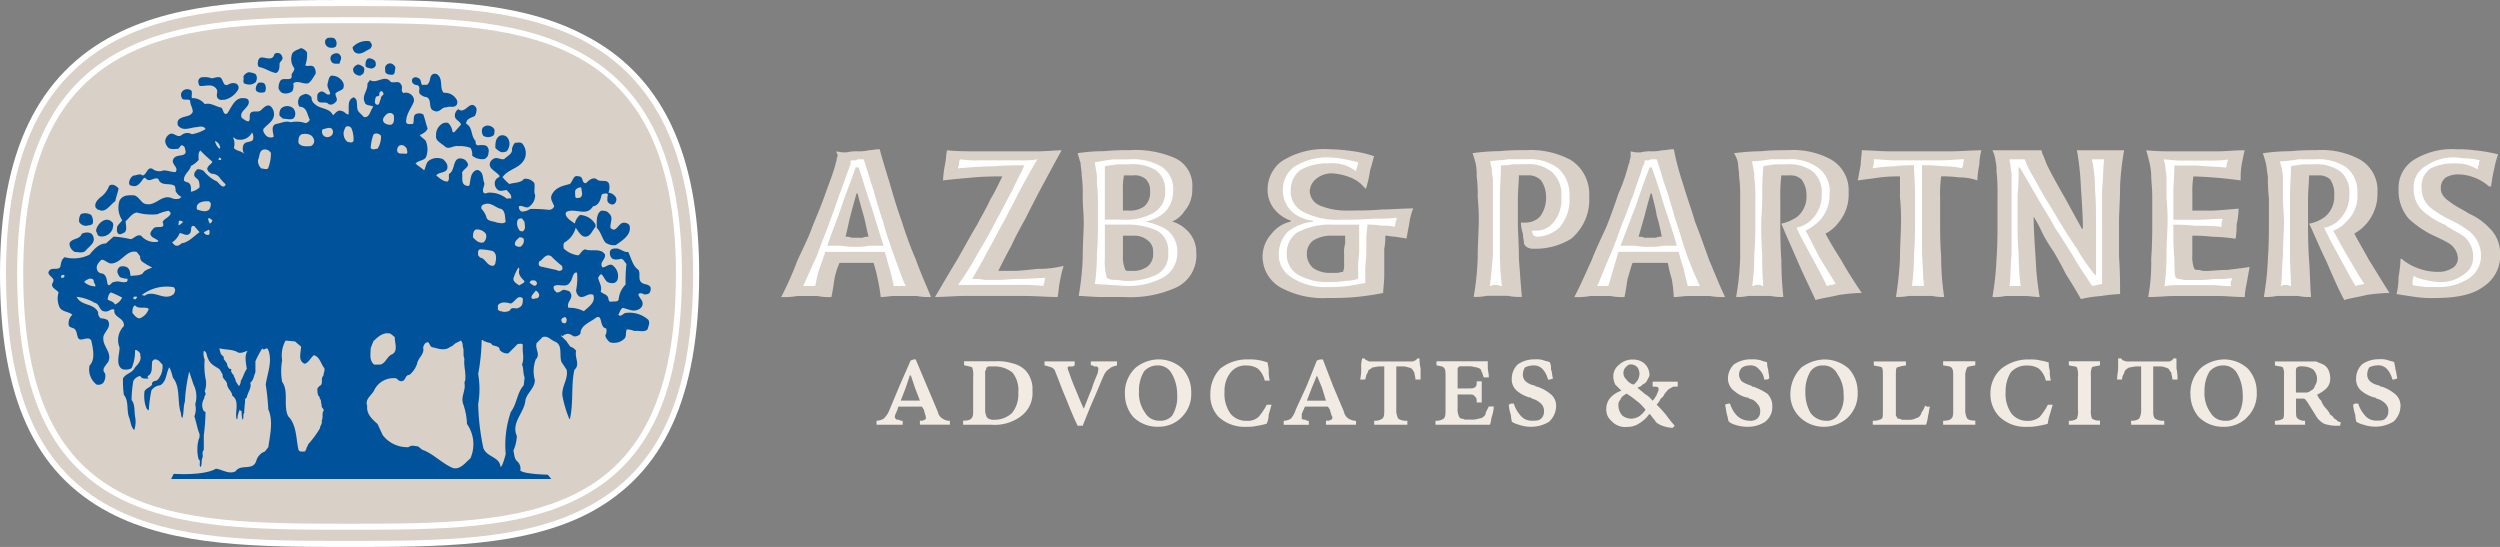 <svg xmlns="http://www.w3.org/2000/svg" width="238.869" height="52.26" viewBox="0 0 238.869 52.26"><rect x="0" y="0" width="238.869" height="52.26" fill="#808080" stroke="none"/><defs><style>.a{fill:#fff;}.b{fill:#d9d0c7;}.c{fill:#00539b;}.d{fill:#f2ebe4;}</style></defs><g transform="translate(-53.131 -41.65)"><g transform="translate(53.131 41.65)"><path class="a" d="M78.418,998.05c-6.245,3.287-14.38,3.287-23.007,3.287-8.546,0-16.681,0-22.925-3.287-7.149-3.78-10.436-11.011-10.436-22.843,0-11.586,3.615-19.063,11.011-22.843,6.409-3.287,14.544-3.287,22.35-3.287,7.888,0,16.023,0,22.35,3.287,7.478,3.78,11.093,11.257,11.093,22.843C88.854,987.039,85.485,994.27,78.418,998.05Z" transform="translate(-22.05 -949.077)"/><g transform="translate(0.575 0.575)"><path class="b" d="M79.572,999.04c-6.08,3.2-14.133,3.2-22.679,3.2s-16.6,0-22.679-3.2c-6.9-3.615-10.107-10.764-10.107-22.35,0-11.339,3.451-18.652,10.682-22.35,6.327-3.2,14.38-3.2,22.1-3.2,7.806,0,15.859,0,22.186,3.2,7.149,3.7,10.682,11.011,10.682,22.35C89.761,988.276,86.557,995.424,79.572,999.04ZM78.5,955.326c-6-3.122-13.969-3.122-21.611-3.122s-15.53,0-21.611,3.122c-6.82,3.451-10.107,10.436-10.107,21.364,0,11.175,3.04,17.913,9.532,21.364,5.916,3.123,13.8,3.123,22.186,3.123s16.352,0,22.186-3.123c6.574-3.451,9.614-10.189,9.614-21.364C88.693,965.761,85.324,958.777,78.5,955.326ZM56.894,1000.6c-16.845,0-31.142-.082-31.142-23.911s15.776-23.911,31.142-23.911c15.448,0,31.224.082,31.224,23.911S73.738,1000.6,56.894,1000.6Z" transform="translate(-24.108 -951.135)"/></g><path class="c" d="M95.988,986.384a.722.722,0,0,1-.575.082c-.082-.082-.165-.082-.329-.082-.247.082-.082.247,0,.411.164.247.329.411.246.74a.675.675,0,0,1-.411.411c-.493.246-.986-.082-1.479-.164-.247.164-.247.411-.411.657.246.247.411-.082.657-.164a2.68,2.68,0,0,1,2.219.657c.164.329,0,.575-.082.9-.329.329-.822.082-1.233.164a2.4,2.4,0,0,0-.74-.164c-.164.247,0,.657-.246.9a1.423,1.423,0,0,1-1.4.329c-.164-.164-.411-.411-.411-.657a.927.927,0,0,0,.082-.657c-.74-.082-.246-1.643-1.151-.9-.493.329-1.315.657-1.315,1.4a.681.681,0,0,1-.657.247c-.247-.164-.493-.329-.822-.164-.082,0-.246.247-.328.082-.082,0-.082.082,0,.082l.493.493c.082.164.247.329.329.493a1.049,1.049,0,0,1,.575.411c-.165.657.411,1.315-.165,1.808-.329,1.4-.082,3.122-.411,4.6,0,.082,0,.082-.082.082a11.333,11.333,0,0,1-.657-2.219c-.082-.9.575-1.561.411-2.465l-.493-.739c-.247-.657.164-1.643-.658-1.972-.411-.164-.657-.575-1.15-.411l-.575.575c-.164.575.411,1.068-.082,1.561a3.24,3.24,0,0,0-.082,1.972c0,.74-.74,1.233-.9,1.89-.082,1.232-1.4,2.136-.822,3.451a3.871,3.871,0,0,1-.329,1.4c.082.329.082.739.329.986a.913.913,0,0,1,.329.9s.082.329,2.63.411l.328.411H50.3l.247-.493c3.2.164,4.026-.493,4.026-.493.657.082,1.233.575,1.89.247.493-.74,1.643,0,1.972-.986a1.292,1.292,0,0,1,.822-.9l.329-.411c.164-1.15.493-2.547,0-3.616a23.429,23.429,0,0,0-.247-2.383c.164-1.068.657-2.219.247-3.287-.164-.411-.411.164-.575-.164a8.982,8.982,0,0,0-.657,1.233v1.068c-.164.329-.164.739-.493.986.164.493-.247.9-.329,1.4l-.164.164c0,.411-.082.822-.082,1.315-.164.165,0,.493-.164.658a2.8,2.8,0,0,1-.082-.822.177.177,0,0,1-.164-.164,2.384,2.384,0,0,0-.247.9s0,.082-.082,0c-.164-.657.329-1.726-.411-2.219,0-.411-.493-.657-.493-1.15-.082-.329-.493-.493-.411-.822a3.551,3.551,0,0,0-.329-.575c-.411-.247-.9-.493-1.068-.986-.164-.247-.082-.657-.411-.74a1.354,1.354,0,0,0,.082.822,6.679,6.679,0,0,0,.082,1.808,2.112,2.112,0,0,1-.082,1.233.494.494,0,0,1,.082.329c-.164.164-.082.329-.164.411a1.152,1.152,0,0,0,0,1.15l.164.082a20.078,20.078,0,0,1-.164,2.219v1.4c-.246.246,0,.575-.164.822-.082.329,0,.657-.164.822-.165-.247.082-.575-.165-.74a3.681,3.681,0,0,1,0-1.89.785.785,0,0,0,0-.74c-.164-.493-.247-.986-.411-1.479a1.851,1.851,0,0,0,.082-1.15,2.536,2.536,0,0,0-.164-1.89l-.411-1.232a16.168,16.168,0,0,0-.411,2.876c-.164.493-.082,1.068-.247,1.561-.164-.164-.082-.411-.164-.575-.329-1.068,0-2.383-.74-3.287a4.648,4.648,0,0,0-.329-.986c-.329.493-.247,1.4-.9,1.725a1.09,1.09,0,0,0-.822.493,13.15,13.15,0,0,0-.247,1.89c-.247-.082-.247-.328-.329-.493a3.557,3.557,0,0,1-.082-1.315c.164-.329.493-.329.74-.657-.082-.164.082-.247.164-.329.411,0,.493-.329.657-.575a2.084,2.084,0,0,0,.164-.986c-.247-.246-.411-.575-.822-.493l-.164.164c-.082.493.082,1.15-.411,1.4,0,.082-.082.082,0,.164l.082.082c-.329,0-.657.082-.822-.246a.954.954,0,0,0-.657.493,11.328,11.328,0,0,0-.164,1.808c.329.411.247.986.329,1.561a2.4,2.4,0,0,1-.082,1.315c-.329-.329-.329-.822-.493-1.233-.247-.657,0-1.561-.493-2.136a9.436,9.436,0,0,1-.082-1.561c.247-.493.9-.493,1.15-1.068.329-.329.657-.74.493-1.15.082-.246-.247-.411-.329-.493h-.164a4.041,4.041,0,0,1-.329,1.725,1.13,1.13,0,0,1-.9.082c-.657-.411-.247-1.4-.247-2.054a1.9,1.9,0,0,1,.411-2.054c.082-.822-1.068-.822-.9-1.561-.329-.164-.575.246-.9.164-.575,0-.493-.74-.986-.822a4.3,4.3,0,0,0-1.726-.575c.411.9,1.643.575,2.054,1.479a.64.64,0,0,0,.247.575,1.549,1.549,0,0,1,.657.164c.493.74-.493,1.15-.411,1.808,0,.74.822,1.315.493,2.136-.164.329-.74.74-.329,1.15a1.141,1.141,0,0,1-.164.9.639.639,0,0,1-.657.164,1.825,1.825,0,0,1-.658-1.808c.575-.575.329-1.643.165-2.383-.329-.575-1.15.329-1.315-.411-.082-.247-.082-.575-.329-.74-.164-.082-.328-.082-.493-.247a1.076,1.076,0,0,1,.329-1.068c-.329-.329-.986-.247-1.233-.74a2.022,2.022,0,0,1-.082-1.4c-.164-.247-.821-.493-.575-.9a.5.5,0,0,0,.082-.329c-.164-.328-.657-.493-.411-.822.246-.411.9,0,1.068-.411.082-.329.082-.657.411-.9a3.4,3.4,0,0,0,2.383-.246c.411-.493.9-1.068,1.561-1.068l.74-.657a11.344,11.344,0,0,1,1.643.247c.329-.082.575-.493.986-.329a1.658,1.658,0,0,0,1.561.575.08.08,0,0,0,.082-.082c-.247-.247-.575-.247-.74-.575-.082-.164.082-.411.247-.575.246-.411,1.233.164.9-.657.164-.329.575-.411.74-.74.082-.164-.082-.247-.164-.329a4.069,4.069,0,0,0-1.068.329,5.215,5.215,0,0,1-1.972-.164c-.493.082-.74.575-1.068.822,0,.329.164.822-.082,1.068-.164.082-.411.246-.575.164-.246-.164-.164-.411-.164-.657.082-.246.329-.411.493-.657a2.155,2.155,0,0,1-.247-1.89c.329-.575.9-.493,1.4-.493.493.164.657.74,1.068.822.986.247,1.479-.9,2.465-.575a1.161,1.161,0,0,0,.74.082l.246-.164a1.3,1.3,0,0,1-.575-.575,1.042,1.042,0,0,0-.082-.493c-.493-.329-1.315.082-1.561-.658-.411-.246-.822.411-1.233-.082,0-.082-.082,0-.164,0-.247.329-.575.9-1.068.74-.164,0-.329-.082-.329-.246a.863.863,0,0,1,.411-.74c.329,0,.575-.246.9,0,.411-.164.411-.822.9-.657a1.034,1.034,0,0,0,1.068.164c.411,0,.74.164,1.15.164.411-.493-.657-.822-.082-1.4.329-.328,1.315,0,.986-.822,0-.164-.082-.246-.247-.328s-.246.246-.411.328c-.246,0-.657.082-.9-.082a1.015,1.015,0,0,1-.328-.658.838.838,0,0,1,.411-.657c.411-.246.74.411,1.15.082a.862.862,0,0,1,.986-.082,3.622,3.622,0,0,0,1.315-.493c-.246-.411-.74-.164-1.068-.164-.493.082-1.068.329-1.479-.082-.165-.082-.165-.411-.082-.575.329-.493,1.15-.247,1.4-.822,0-.411-.247-.657-.247-1.068-.164-.246-.74.082-.822-.329a.507.507,0,0,1,.082-.575.639.639,0,0,1,.657-.164c.411.082.164.493.247.822a1.478,1.478,0,0,1,1.233.575c.575-.164,1.068.246,1.561.329.247.164.164.74.575.575.411-.575.658-1.4,1.4-1.479.247,0,.575,0,.657.246.164.657-.986.986-.657,1.643.247.164.411.329.657.329.247-.246-.082-.739.329-.9.246-.082.493,0,.74-.082.329-.247.575-.657.986-.493a1.027,1.027,0,0,1,.329,1.068c-.164.493-.657.74-.986,1.15a.6.6,0,0,0,.164.493.638.638,0,0,0,.822.247c0-.329-.329-1.068.247-1.232.493-.082.9-.329,1.4-.164a2.7,2.7,0,0,1,1.4.082.546.546,0,0,0,.411-.329c-.246-.411-.246-1.233-.986-1.233a.8.8,0,0,1-.082-.74c.082-.329.411-.411.657-.493a.832.832,0,0,1,.575.329.747.747,0,0,0,.329.657c.493.493,1.4.329,1.726,1.068.246-.246.493-.575.822-.411.247,0,.411.329.657.329.082-.657-.164-1.4.493-1.643.575.247.082,1.068.575,1.479l.411.411c.575.082.575-.658.9-.986-.247-.164-.74-.082-.822-.411-.328-.657.329-1.15.247-1.808.082-.082.165-.247.247-.329.657.411,1.4-.575,1.972.164.246.164.822-.164.986.247.246.246-.082.657.246.822a.788.788,0,0,1,.74.164.681.681,0,0,1,.247.657c-.247.657-.74,1.15-.74,1.972.082.247.411.164.657.164.164-.329-.082-.9.411-.986a.722.722,0,0,1,.575.082c.164.411.246.9.411,1.315-.082.329-.411.493-.74.657.164.246.411.329.575.575a2.055,2.055,0,0,1,0,1.561c-.246.329-.657.247-.986.575.246.247.575.411.822.658.164-.329.164-.658.411-.9a1.387,1.387,0,0,1,1.4-.164c.164.164.411.411.411.657.082.74-.821.493-1.068.9.329.247.657.575,1.068.575.247-.164.082-.493.164-.74.658-.329.247-1.808,1.4-1.4a.841.841,0,0,1,.411.493c0,.329-.493.493-.575.822.082.411-.164,1.15.493,1.232.164.082.247-.082.247-.246.082-.411.082-.986.575-1.233.164-.082.329,0,.493.164.247.329.164.74.329,1.068,0,.329-.247.575-.082.9.164.164.329,0,.493,0a2.579,2.579,0,0,1,1.726.575c.164,0,.247-.082.411,0,.082-.411-.247-.575-.411-.822-.247,0-.575.164-.822,0a.747.747,0,0,1-.329-.657.618.618,0,0,1,.411-.575.08.08,0,0,1,.082-.082c-.329-.493-1.233-.74-.9-1.4a.821.821,0,0,1,.411-.329c.329-.082.575.164.9.082.329-.329.822-.493.74-.986.082-.246.164-.493.329-.575.247,0,.493-.082.657.082a1.4,1.4,0,0,1,.247,1.4c-.411.986-1.561.986-2.136,1.808a4.946,4.946,0,0,0,.657.657c.493-.164,1.068-.082,1.4-.493a1.026,1.026,0,0,1,.986.411c.082.411-.082.822.082,1.15a1.383,1.383,0,0,1-.657,1.15c-.329.082-.657-.246-.9-.082a.5.5,0,0,0,.247.493,1.388,1.388,0,0,0,.822-.246,13.305,13.305,0,0,1,1.808.082.555.555,0,0,0,.493-.329c-.082-.329-.411-.657-.247-1.068.329-.74,1.068-.9,1.726-1.068.329-.247.329-.9.822-.74.575,0,.246.657.739.657.247-.246.575-.575.986-.411.329.411,1.151-.082,1.233.575a1.162,1.162,0,0,1-.082.74.945.945,0,0,1,.74.493.544.544,0,0,1-.165.575.367.367,0,0,1-.411,0,.4.4,0,0,1-.246-.493c-.082-.164.164-.411-.082-.493-.164,0-.411,0-.493.164-.082.411-.247.986-.821,1.068-.575.986-1.643.164-2.465.493-.164.082-.164.247-.082.411.164.329.493.493.822.74a1.4,1.4,0,0,1,.493-.822,1.8,1.8,0,0,1,1.479.9v.246c-.328.329-.493,1.068-1.15.9-.329-.164-.493-.493-.739-.822a2.324,2.324,0,0,1-1.068,1.4c-.164.164-.082.411-.082.575a2.446,2.446,0,0,0,1.4.657c.246-.164.328-.493.657-.575.575.246,1.479-.164,1.89.493.082.493-.575.74-.247,1.232.329,0,.575-.329.9-.246a1.267,1.267,0,0,1,.575,1.315.546.546,0,0,1-.329.411.926.926,0,0,1-.657-.082c-.246-.165-.329-.493-.575-.74-.164,0-.247.247-.329.329.082.411.411.821.247,1.315.164.246.658.246.74.657,0,.164.082.328.246.328.246-.082.658.082.74-.246a2.232,2.232,0,0,1,.657-1.4,15.89,15.89,0,0,1,.082-1.972c-.164-.164-.246-.411-.493-.493-.329.082-.822.164-.986-.164a.723.723,0,0,1-.082-.575c.082-.246.411-.246.658-.246.411.082.74.411,1.068.329.329.657.411,1.315.986,1.726.246.411-.164,1.068.493,1.315.247.082.493.082.657.328A.722.722,0,0,1,95.988,986.384Zm-56.122-1.726c-.082,0-.082.165-.082.247h.165a.177.177,0,0,0,.164-.164C40.113,984.659,40.031,984.576,39.866,984.659Zm2.3-2.383c-.247.329-.74.164-1.068.164a.991.991,0,0,1-.411-.411c-.082-.164-.164-.411,0-.575.328-.329.9-.246,1.068-.74.247-.164.9-.246,1.068.164C43.153,981.536,42.5,981.865,42.167,982.276Zm.246-2.383a.741.741,0,0,1-.9-.329,1.1,1.1,0,0,1,.164-.74,1.057,1.057,0,0,1,.986.082,1.1,1.1,0,0,1,.164.74C42.824,979.811,42.578,979.893,42.414,979.893Zm.493,5.341c0-.247-.247-.247-.411-.247-.164.082-.411.164-.493.329a1.562,1.562,0,0,0,1.068.411C43.071,985.481,42.907,985.4,42.907,985.234Zm2.054-7.642c-.493.329-.9,1.15-1.561.822-.164,0-.247-.164-.329-.247-.082-.411.164-.657.411-.9a2.354,2.354,0,0,0,.9-1.15c.329-.246.657,0,.9.247C45.207,976.771,45.043,977.181,44.961,977.592Zm-1.315,3.369c-.164,0-.411-.082-.411-.329-.164-.164-.082-.411,0-.575.247-.493.9-.986,1.4-.493.247.164.082.493.082.657A1.132,1.132,0,0,1,43.646,980.961Zm3.862,2.383a.6.6,0,0,1-.164-.493l-.329-.411c-.9-.246-1.4.9-2.219,1.068-.493.164-.74-.329-1.15-.329-.247.247-.575.575-.411.986a.511.511,0,0,0,.493.328c.411.164.411.575.493.986.164.411.411-.247.657-.164.329-.165.74.082,1.068,0,.164,0,.247-.165.164-.329a1.045,1.045,0,0,1-.493-.082c-.247,0-.329-.247-.411-.411a.518.518,0,0,1,.247-.657.873.873,0,0,1,.657.082c.329.247.247.575.329.822.329-.082.822,0,1.15-.247.164-.328.575-.411.9-.575A6.125,6.125,0,0,1,47.508,983.344ZM44.55,986.3c-.247.164-.247.411-.329.657.164.164.411.164.575.328.082,0,.082.165.164.165a1.282,1.282,0,0,0,.657-.657A11.44,11.44,0,0,0,44.55,986.3Zm2.3,1.233c-.247.164-.247.411-.247.74.164.164.411.575.74.493a1.468,1.468,0,0,0,.822-.9C47.755,987.617,47.179,987.946,46.851,987.535Zm-.164-.657c0,.082.164.082.247.082,0-.082.164-.164.082-.247C46.933,986.713,46.686,986.631,46.686,986.877Zm.822-.329c.082.082.164,0,.247.082.9-.658,1.89.575,2.794-.165.082-.164.247-.411,0-.657A3.886,3.886,0,0,0,47.508,986.548Zm5.012-6.573c-.493-.164-.164.575-.493.74-.246.247-.657-.082-.9-.082a2.011,2.011,0,0,1-.74.9l.247.246c.247.164.493,0,.657-.164.657-.082,1.151-.657,1.726-1.068Zm-1.479-.493c0,.164-.082.329,0,.411a1.792,1.792,0,0,0,.411-.329C51.288,979.482,51.124,979.4,51.042,979.482Zm3.862-4.19a1,1,0,0,0-.74-.329c-.164-.082-.411-.247-.411-.493.082-.329.411-.411.493-.657a13.608,13.608,0,0,1-1.15-1.068c-.247.247-.165.575-.165.9a2.27,2.27,0,0,1-.74.575c-.082.493-.74.822-.657,1.4a.624.624,0,0,0,.329.164c.411.164.328.575.328.9a1.565,1.565,0,0,0,.822-.411,1.6,1.6,0,0,0-.082-.657c-.164-.247-.493-.329-.411-.657,0-.164.164-.247.246-.411a.886.886,0,0,1,.657.164,3.687,3.687,0,0,0,1.068.9c.329.082.493.575.822.575.082,0,.247-.164.164-.246A4.147,4.147,0,0,1,54.9,975.292Zm-.986,2.3c-.411,0-.9,0-1.151.411,0,.164-.082.329.082.411.329.082.74.247,1.068,0a.885.885,0,0,0,.164-.657Zm1.479-9.7c-.164,0-.411.082-.575-.082-.329-.247,0-.657-.164-.9-.329-.575-.986-.329-1.479-.329a.218.218,0,0,1-.247-.246.424.424,0,0,1,.247-.575,2.023,2.023,0,0,1,.986.082c.247,0,.493-.164.822-.082.329.164.246.986.822.657a.873.873,0,0,1,.657-.082.424.424,0,0,1,.247.575A2.041,2.041,0,0,1,55.4,967.9ZM53.424,980.55a.4.4,0,0,0,.493.246.524.524,0,0,0,0-.493Zm.411-1.315a1.168,1.168,0,0,0,.164.493.441.441,0,0,0,.246-.329C54.082,979.318,54,979.153,53.835,979.236Zm.657-7.4a1.334,1.334,0,0,0,.411.74l.082-.082A.716.716,0,0,0,54.493,971.84Zm.575,1.808c.082-.164-.082-.164-.165-.247l-.082.247Zm1.643,18.406c-.493-.329-1.233-.246-1.808-.411.082.247.082.493.247.657.082.082.247.164.164.329.082.164.247.329.328.493a.711.711,0,0,0,.247.493c.082,0,.164,0,.164.082-.082.247.164.411.247.575,0,.164.164.246.164.493a2.557,2.557,0,0,0,.329.493.881.881,0,0,0,.164-.493c.247-.411.329-.822.575-1.15-.082-.575-.247-1.315.082-1.726C57.286,991.972,57.04,992.136,56.711,992.054Zm1.315-21.035-.082.164a1.288,1.288,0,0,1-1.4.493c-.082,0-.164-.165-.329-.165a1.338,1.338,0,0,1,.082.986c.247.328.657.246.986.575a.972.972,0,0,1-.082-.822c.164-.411.657-.247.9-.493A.8.8,0,0,0,58.026,971.019Zm0-4.6a1.16,1.16,0,0,1-.74-.082c-.164-.164,0-.411-.082-.657a.841.841,0,0,1,.493-.411,1.934,1.934,0,0,1,.657.164.62.62,0,0,1,.082.657C58.437,966.253,58.19,966.335,58.026,966.417Zm1.233.74a.907.907,0,0,1-.657,0c-.247-.082-.247-.329-.164-.575.082-.164.164-.329.329-.329s.411,0,.493.164A.786.786,0,0,1,59.258,967.157Zm1.4-2.712c0,.329,0,.74-.329.9-.575-.082-1.068-.493-1.643-.575a.543.543,0,0,1-.082-.493.452.452,0,0,1,.247-.411c.411-.082,1.15.411,1.315-.329a.451.451,0,0,1,.74.246C61.066,964.034,60.737,964.2,60.655,964.445Zm-1.561,8.217c-.411.164-.329.657-.493.986a.953.953,0,0,0,.329.822c.246,0,.575.164.657-.082a3.839,3.839,0,0,0,.246-1.4A.663.663,0,0,0,59.094,972.662Zm4.273-6.327c-.493.082-.986-.329-1.4,0a1.16,1.16,0,0,1-.082.74,1.009,1.009,0,0,1-.986.164.82.82,0,0,1-.329-.411,1.221,1.221,0,0,1,.164-.74c.246-.411,1.233.164,1.068-.575.082-.246.329-.411.247-.657a1.414,1.414,0,0,1-.164-1.4c.164-.247.493-.329.822-.493a.951.951,0,0,1,.575.411,2.994,2.994,0,0,1-.164,1.232c.247.164.575-.082.822.164a.885.885,0,0,1,.164.657C63.86,965.76,63.7,966.171,63.367,966.335ZM60.984,969.7c-.082-.082-.329-.247-.329-.329a.885.885,0,0,1,.164-.657.873.873,0,0,1,1.15,0,.788.788,0,0,1,.164.74C61.97,969.95,61.395,969.7,60.984,969.7Zm2.958,22.6c-.328.247-.493.74-.9.822-.657-.329-.329-1.068-.329-1.643l-.575-.493-.9-.082a2.911,2.911,0,0,0-.329,1.89,5.752,5.752,0,0,0,0,2.054c.657.9.082,2.3.575,3.287.822.822.74,2.137.986,3.2.082.246.411.164.657.164,0-.082,0-.164.082-.164,0-.246.164-.329.164-.493a9.484,9.484,0,0,0,1.15-1.561c0-.247.247-.411.164-.74.164-.247,0-.657.164-.9.082-.164-.082-.247-.164-.411,0-.247-.082-.411-.082-.657-.082-.082-.164-.165-.082-.247-.246-.164-.246-.493-.246-.822,0-.082.164-.164.164-.247.493-.164.082-.74.411-.986,0-.247.165-.493.082-.74C64.6,993.122,64.517,992.465,63.942,992.3Zm-1.15-21.118c-.329.164-.329.493-.329.822.247.411.74.329,1.151.329a.517.517,0,0,0,.328-.657C63.778,971.183,63.285,971.1,62.791,971.183Zm3.944-4.355c-.246.247-.575.247-.74.493,0,.246.247.493.082.74-.164.164-.411.411-.74.247-.246-.329-.9.082-1.068-.411,0-.329-.082-.575.246-.74.411-.247.657.493.986.164-.082-.411-.329-.575-.247-.986.082-.247.082-.575.329-.74a1.221,1.221,0,0,1,1.15.657A.7.7,0,0,1,66.736,966.828Zm-1.807,3.862c-.247,0-.247.247-.165.493a.517.517,0,0,0,.657.247.467.467,0,0,0,.329-.575C65.668,970.443,65.174,970.608,64.928,970.69Zm.411-7.806a.551.551,0,0,1-.328-.576c0-.164.164-.246.246-.328.247,0,.575-.082.74.164a.675.675,0,0,1,.082.575C66,962.966,65.585,962.966,65.339,962.884Zm1.068,1.561c-.329,0-.657.082-.822-.247a.524.524,0,0,1,0-.493c.164-.246.74-.411.9,0C66.653,963.952,66.407,964.2,66.407,964.445Zm1.15,6.245a.4.4,0,0,0-.493-.247c-.164.082-.164.247-.246.411a1.025,1.025,0,0,0,.329,1.068c.164,0,.411.164.575-.082A2.612,2.612,0,0,0,67.557,970.69Zm1.89-8.135c.082.164,0,.329-.164.493-.411.164-.9.657-1.4.329a.71.71,0,0,1-.247-.493,1.8,1.8,0,0,1,1.644-.576Zm-1.068,3.04a.747.747,0,0,1-.575-.246.5.5,0,0,1-.082-.493.821.821,0,0,1,.411-.329.627.627,0,0,1,.411.164c.246.082.246.329.164.575C68.708,965.431,68.461,965.513,68.379,965.6Zm.822-.74a.427.427,0,0,1-.329-.164c0-.329,0-.575.247-.74a.693.693,0,0,1,.575.164c.164.082.164.329.164.493A.473.473,0,0,1,69.2,964.856Zm9.367,34.018a6.4,6.4,0,0,0-.329-1.808c-.329-.822.247-1.315.082-2.136l.082-.247c.082-.739-.165-1.315-.082-2.054-.164-.329,0-.822-.164-1.15a.782.782,0,0,0-.164-.575l-.493.247c-.164.082-.329.329-.493.329-.493.411-1.068.246-1.644.082-.329,0-.329-.329-.493-.493-.328,0-.411.246-.493.493.164.657-.493.986-.575,1.561a2.3,2.3,0,0,1-.74,1.068c-.411,0-.329.493-.657.575-.246.082-.411-.082-.575-.247a2.036,2.036,0,0,0-2.136,1.15c-.247.493-.9.822-.658,1.479-.082.74.411,1.232.986,1.725l.493,1.068a2.957,2.957,0,0,0,2.465,1.15c.329-.247.575-.082.9-.082l.411.329c.986.329,1.808,1.233,2.876,1.726.739.247,1.233-.493,1.726-.9A3.352,3.352,0,0,0,78.568,998.874Zm-6.9-8.3-.411-.329c-.657-.164-1.15.247-1.643.74l-.247.657c0,.493-.164,1.15.329,1.561h.493c.575,0,.74-.822,1.233-.986.575-.329.246-1.068.246-1.561Zm-2.054-19.31a4.656,4.656,0,0,0-.247,1.233c.164.246.411.082.657.082a2.14,2.14,0,0,0,.328-1.232C70.187,971.1,69.776,971.019,69.612,971.265Zm.739-4.191a.328.328,0,0,0-.164.329c0,.246-.247.082-.329.246a1.218,1.218,0,0,0-.082.575c.082.082.164.164.247.164.246-.082.164-.411.328-.575-.082-.247.247-.329.247-.493C70.516,967.157,70.516,967.074,70.351,967.074Zm1.068,2.136c-.411-.164-.657.164-.822.411a.387.387,0,0,0,.082.493.884.884,0,0,0,.657.165c.329-.165.247-.575.247-.9Zm.082-3.7c-.329,0-.575,0-.74-.246,0-.246-.082-.493.082-.657a.462.462,0,0,1,.74,0c.247.164.082.411.082.657C71.666,965.349,71.584,965.431,71.5,965.513Zm.657,6.738a.5.5,0,0,0-.247.575c.082.329.493.165.822.247.246-.082.082-.329.082-.493C72.652,972.333,72.488,972.169,72.159,972.251Zm5.423-3.862c-.246.329-.657.082-.986.246-.411-.082-.657.575-1.15.329-.657-.164-.164-1.068-.74-1.315a1.015,1.015,0,0,1-.657-.329c-.164-.247.164-.657-.246-.822a.511.511,0,0,1-.493-.329c0-.164,0-.329.247-.411a.6.6,0,0,1,.493.164c.164.164.082.411.246.575.247-.082.493.082.575-.164.246-.247.082-.74.493-.9a.464.464,0,0,1,.493.164c.411.493.082,1.232.493,1.643a1.283,1.283,0,0,1,1.233.657A.524.524,0,0,1,77.582,968.389Zm2.63,5.177a1.473,1.473,0,0,1-1.151-.329,1.106,1.106,0,0,0-.164-.74,2.8,2.8,0,0,0-1.151-.164c-.493-.082-.822.328-1.233.082-.329-.329-.986-.576-.9-1.068a1.244,1.244,0,0,1,.575-1.15.721.721,0,0,1,.575-.082,1.307,1.307,0,0,1,.411.822.255.255,0,0,0,.164.082l.657-.74c-.082-.329-.493-.411-.575-.74a.716.716,0,0,1,.328-.74c.658.575,1.151-1.068,1.726-.082a1.221,1.221,0,0,1-.164.74c-.328.164-.821.247-.821.74.657.329.411,1.15.9,1.643,0,.164,0,.329.164.411.247,0,.658-.082.9.082a.639.639,0,0,1,.164.657A.618.618,0,0,1,80.212,973.566ZM79.39,980.3c-.247.164-.247.493-.247.74.247.247.493.575.986.493a.744.744,0,0,0,.246-.822A1.026,1.026,0,0,0,79.39,980.3Zm1.644,2.054a5.594,5.594,0,0,0-1.233-.164c-.247.082-.164.411-.164.575.082.082.164.247.329.247.411.164.575.822,1.15.74.082-.082.164-.164.164-.247C81.362,983.1,81.444,982.6,81.033,982.358Zm3.04,12.079c-.164-.411-.082-.9-.247-1.232.247-.657,0-1.233.082-1.89-.082-.164-.329-.082-.493-.082l-.9.9a.952.952,0,0,1-.822-.329c0-.411-.493-.329-.74-.493-.082-.246-.411-.164-.657-.329-.082.082-.329-.329-.329,0a19.127,19.127,0,0,1-.329,3.122,8.434,8.434,0,0,1,0,2.876,22.515,22.515,0,0,0,.493,4.191c.329.9,1.561.822,1.643,1.808,0,0,.164.082.493-1.233a9.753,9.753,0,0,1,.493-4.026c.575-.74.575-1.808,1.233-2.547Zm-2.219-16.105c-.575-.082-.986-.74-1.726-.411a.3.3,0,0,0-.164.411,1.958,1.958,0,0,1,.493.9c.246.329.657.246.986.411.247,0,.575.164.822-.082C82.183,979.153,82.266,978.578,81.855,978.332Zm-.822-6.984a.89.89,0,0,1-.9,0,.772.772,0,0,1-.082-.74.654.654,0,0,1,.821-.164.641.641,0,0,1,.329.329C81.2,971.019,81.2,971.265,81.033,971.347Zm.822,1.561a1.48,1.48,0,0,1-.575-.411c0-.411,0-.9.411-1.151a.628.628,0,0,1,.74.164,1,1,0,0,1,.082,1.068C82.43,972.909,82.1,972.909,81.855,972.909Zm.9,14.462c-.329-.083-.9-.247-1.233.164v.411a.427.427,0,0,0,.329.164.973.973,0,0,0,.822-.082c.164-.411.575-.082.821-.247.411-.164.411-.493.411-.9C83.416,986.466,83.17,987.206,82.759,987.37Zm.821-3.287-.082-.165a4.263,4.263,0,0,0-.493,1.068c0,.329.329.493.575.658.165-.164.411-.164.493-.411C83.745,984.905,83.416,984.576,83.58,984.084Zm0-3.04c-.246.247-.493.411-.411.74a.6.6,0,0,0,.493.164.663.663,0,0,0,.329-.74C83.909,981.043,83.745,981.043,83.58,981.043Zm.247-1.808c-.164,0-.329,0-.411.164a.943.943,0,0,0,.082.822c.082.247.247.247.411.247.329-.247.164-.575.164-.9Zm.986,5.916a.263.263,0,0,0-.247.247c.164.082.329.328.575.247.082-.082.164-.164.082-.329S84.977,985.152,84.813,985.152Zm.329.986c-.164.246-.411.411-.411.657.082.247.329.082.411.082a.3.3,0,0,0,.329-.329A.546.546,0,0,0,85.142,986.138Zm2.383-2.465a8.978,8.978,0,0,1-.9-.822c-.575-.329-.822.411-1.15.493-.082.247-.082.411.164.493l1.479.329c.164.082.411.164.575-.082C87.689,983.919,87.689,983.755,87.525,983.673Zm1.807,3.04a.748.748,0,0,1-.328-.657,5.531,5.531,0,0,0,.082-1.644h-.164c-.329.247-.247.657-.493.9-.329.657-1.15.082-1.561.411-.082.246.082.411.247.575.329.082.493-.247.74-.247.247.082.493.082.575.247.411.575-.411.9-.164,1.479a3.007,3.007,0,0,1,1.479.329c.411-.411,1.15-.822.9-1.561C90.154,986.3,89.825,986.877,89.332,986.713Zm-1.479,1.972c-.164.082-.328.164-.246.329,0,.164.164.246.328.246.164-.082.164-.246.164-.411C88.017,988.767,88.017,988.6,87.853,988.685ZM89,976.442c-.165.164-.082.411-.082.74.082.164.246.082.411.082.411-.164.164-.657.164-.986A.6.6,0,0,0,89,976.442Zm3.78,5.341a1.377,1.377,0,0,1-.986-.246c-.329-.411-.411-.986-.822-1.4,0-.575-.082-1.315.411-1.643.247,0,.575,0,.74.247.493.411.082.9.164,1.4.575.575.74-.575,1.315-.493a.585.585,0,0,1,.493.247C94.345,980.8,93.359,981.372,92.783,981.783Z" transform="translate(-33.95 -958.364)"/></g><g transform="translate(127.771 55.91)"><g transform="translate(1.633 0.48)"><path class="a" d="M305.712,1014.781l-.48-.1h-1.056l-.384.1v-.288a19.543,19.543,0,0,0-.768-2.977l-.288-.1h-2.3a26.039,26.039,0,0,0-2.689.1c-.288.96-.672,2.017-.864,2.977l-.1.192h-1.345l-.48.1.192-.576c.768-1.537,1.825-4.13,2.5-5.955.576-1.633,1.44-3.938,1.921-5.282,0-.1.1-.288.1-.384v-.288l.1-.192h.288a4.147,4.147,0,0,1,.48-.1h.576l.288-.1.1.288a20.958,20.958,0,0,1,.672,2.209c.384,1.345.864,2.881,1.248,3.938a52.656,52.656,0,0,0,2.113,5.859Zm-3.073-4.514c-.576-1.921-1.537-4.8-2.017-6.531l-.384.96c-.672,1.729-1.537,4.034-2.017,5.571h4.418Zm16.327,2.977-.1.384a1.216,1.216,0,0,0-.1.576l-.1.48h-.288c-1.537,0-3.65-.1-4.514-.1s-2.113.1-3.361.1h-.864l.384-.48c.96-1.441,2.785-4.706,3.65-6.435.864-1.441,1.729-3.266,2.4-4.61-1.441.1-3.746.1-5.763.288h-.48l.1-.384c0-.288.1-.576.1-.769l.1-.288h.288c1.152.1,2.4.1,3.746.1,1.056,0,2.3-.1,3.265-.1h.96l-.288.48c-.672,1.153-1.729,3.073-2.5,4.514-.288.48-.48.96-.672,1.345-1.056,1.921-2.113,3.746-2.785,5.09h1.921a34.711,34.711,0,0,0,4.418-.192Zm7.3,1.441a29.147,29.147,0,0,1-2.977-.192H323v-.288a57,57,0,0,0,.288-5.859c0-1.441-.1-2.977-.1-3.938a8.113,8.113,0,0,0-.192-1.825l-.1-.288.288-.1a21.677,21.677,0,0,1,3.361-.288c3.746,0,4.514,1.825,4.514,3.361a3.253,3.253,0,0,1-1.825,2.977,3.038,3.038,0,0,1,2.209,2.881C331.452,1012.765,330.587,1014.686,326.265,1014.686Zm.288-11.621a15.776,15.776,0,0,0-2.017.192v4.418h1.345c2.689,0,3.841-.672,3.841-2.4C329.723,1004.217,329.339,1003.065,326.553,1003.065Zm-.384,5.762a10.453,10.453,0,0,0-1.633.1c0,1.537,0,3.938.1,4.514.288,0,.961.1,1.633.1,2.593,0,3.746-.672,3.746-2.3C330.011,1010.075,329.531,1008.827,326.169,1008.827Zm26.315-1.248v.384a.577.577,0,0,0-.1.384c-.1.192-.1.288-.192.48v.288l-.288-.1a17.061,17.061,0,0,0-2.3-.1c0,.48-.1,1.344-.1,2.4a9.34,9.34,0,0,1-.1,1.536v1.537l-.288.1a19.172,19.172,0,0,1-3.553.384c-2.4,0-5.09-.961-5.09-3.554a3.435,3.435,0,0,1,2.5-3.169,3.124,3.124,0,0,1-2.017-2.977c0-2.017,1.825-3.362,4.61-3.362a9.676,9.676,0,0,1,2.977.48l.288.1-.1.288a.726.726,0,0,1-.1.384,4.139,4.139,0,0,0-.1.48l-.1.384-.384-.288a4.99,4.99,0,0,0-2.4-.672c-2.113,0-3.361.865-3.361,2.209,0,1.152.48,2.5,4.514,2.5,2.5,0,4.13,0,5.282-.1Zm-6.435,1.248c-2.689,0-4.13.865-4.13,2.5,0,1.44,1.44,2.4,3.841,2.4a8.408,8.408,0,0,0,2.305-.288,1.427,1.427,0,0,0,.1-.672v-1.729a4.687,4.687,0,0,0,.1-1.248v-.96Zm19.5,1.153c-.384,0-.672-.1-.672-.384l-.1-.1v-.768l.384.1h.288c.96,0,2.113-.768,2.113-2.977,0-1.825-1.056-2.785-3.073-2.785-.576,0-1.441.1-2.113.1,0,1.633-.1,4.13-.1,5.282,0,1.345,0,4.514.192,5.859l.1.384h-1.921l.1-.384c.192-1.249.288-4.61.288-5.955,0-1.441,0-3.266-.1-4.226a5.449,5.449,0,0,0-.192-1.537l-.1-.384h.384a21.01,21.01,0,0,1,3.458-.288c2.881,0,4.514,1.441,4.514,3.938C369,1008.731,367.275,1009.98,365.546,1009.98Zm16.039,4.8-.577-.1h-1.056l-.288.1-.1-.288a19.535,19.535,0,0,0-.768-2.977l-.192-.1H376.3a24.246,24.246,0,0,0-2.689.1c-.384.96-.672,2.017-.96,2.977v.192h-1.345l-.576.1.288-.576c.768-1.537,1.729-4.13,2.4-5.955.576-1.633,1.44-3.938,1.921-5.282a.578.578,0,0,0,.1-.384c0-.1.1-.192.1-.288v-.192h.288c.192,0,.288-.1.48-.1h.672l.288-.1.1.288c.192.576.384,1.345.672,2.209.385,1.345.865,2.881,1.153,3.938a52.856,52.856,0,0,0,2.209,5.859Zm-3.073-4.514c-.576-1.921-1.537-4.8-2.113-6.531l-.384.96c-.672,1.729-1.44,4.034-2.017,5.571h4.514Zm16.135,4.226h-.48a2.975,2.975,0,0,1-.768.192l-.288.1-.192-.192c-.288-.576-.672-1.344-1.153-2.209-.672-1.248-1.345-2.593-1.729-3.361l-.192-.384.384-.1a2.822,2.822,0,0,0,2.113-2.977c0-1.633-.96-2.5-2.977-2.5a10.788,10.788,0,0,0-1.921.192c-.1,1.632-.1,4.13-.1,5.186v.48c0,1.44,0,4.226.1,5.378l.1.384h-1.824l.1-.384c.192-1.249.288-4.61.288-5.955,0-1.441-.1-3.266-.1-4.226a5.438,5.438,0,0,0-.192-1.537l-.1-.288.288-.1a23.784,23.784,0,0,1,3.362-.288c2.881,0,4.418,1.345,4.418,3.649a3.907,3.907,0,0,1-2.209,3.65c.672,1.249,1.921,3.554,2.785,4.8Zm12.1-12.485-.1.384a2.119,2.119,0,0,0-.1.768l-.1.384-.288-.1a16.964,16.964,0,0,0-3.554-.288v5.09a59.492,59.492,0,0,0,.288,6.051v.48l-.384-.1h-1.057l-.384.1v-.384a59.491,59.491,0,0,0,.288-6.05c0-1.441-.1-3.842-.1-5.186-1.441.1-2.689.192-3.553.288l-.48.1.1-.672c0-.192.1-.384.1-.576v-.288h.288c.96,0,2.593.1,4.226.1,1.537,0,2.977-.1,4.418-.1Zm13.35-.1v.384a46.061,46.061,0,0,0-.288,5.955v5.955l.1.288h-.288c-.288.1-.576.1-.96.192l-.288.1-.1-.192c-1.056-1.633-2.689-4.226-3.553-5.666s-2.017-3.362-2.881-4.9v1.633c0,1.056,0,2.017,0,2.785,0,.672,0,4.034.192,5.955l.1.384-.48-.1h-.961l-.384.1v-.384a57.561,57.561,0,0,0,.288-5.955c0-1.152,0-3.554-.1-4.706a4.45,4.45,0,0,0-.192-1.345l-.1-.48.48.1h1.729v.192a11.256,11.256,0,0,1,.48,1.056c.672,1.153,1.633,2.881,2.977,4.994.768,1.249,1.825,2.881,2.689,4.226v-4.226a42.551,42.551,0,0,0-.288-5.859l-.1-.48.385.1h1.152Zm12.293,11.333-.192.48c0,.192-.1.384-.1.576l-.1.384h-.288c-1.153,0-2.209-.1-3.169-.1-.864,0-2.113,0-3.074.1h-.384l.1-.384c.1-1.249.192-4.61.192-5.955,0-1.441,0-3.361-.1-4.226a6.546,6.546,0,0,0-.192-1.729l-.1-.384h.48c.96,0,2.017.1,3.073.1.96,0,1.633,0,2.977-.1h.384l-.1.384c0,.192-.1.48-.1.672l-.1.384h-.288c-1.729-.192-3.745-.288-4.61-.288,0,1.441,0,3.266-.1,4.61,1.057,0,2.882-.1,4.418-.192h.384l-.1.48a1.429,1.429,0,0,1-.1.576v.384h-.288c-1.44-.1-3.265-.1-4.322-.1a43.04,43.04,0,0,0,.192,4.514,10.482,10.482,0,0,0,1.825.1c.865,0,2.209-.1,3.265-.192Zm12.773,1.249h-.576a2.266,2.266,0,0,1-.769.192l-.288.1-.1-.192c-.288-.576-.769-1.44-1.248-2.3-.672-1.249-1.345-2.5-1.729-3.266l-.1-.384.288-.1a2.807,2.807,0,0,0,2.209-2.977c0-1.633-.96-2.5-3.073-2.5a11.806,11.806,0,0,0-1.921.192c0,1.632-.1,4.034-.1,5.186v.48a47.727,47.727,0,0,0,.192,5.378v.384h-1.729v-.384c.192-1.249.288-4.61.288-5.955,0-1.441,0-3.266-.1-4.226a6.028,6.028,0,0,0-.192-1.537l-.1-.288.384-.1a21.68,21.68,0,0,1,3.362-.288c2.881,0,4.417,1.345,4.417,3.649a3.906,3.906,0,0,1-2.209,3.65,41.175,41.175,0,0,0,2.785,4.8Zm6.339.384a10.26,10.26,0,0,1-2.4-.288l-.288-.1v-.192c0-.192.1-.384.1-.576v-.384l.1-.48.48.288a5.335,5.335,0,0,0,2.209.48c1.345,0,2.977-.384,2.977-2.113,0-1.249-1.153-1.921-2.113-2.4a2.112,2.112,0,0,1-.48-.288.724.724,0,0,1-.384-.192c-1.249-.672-2.689-1.537-2.689-3.553,0-1.536,1.057-3.265,4.13-3.265a8.891,8.891,0,0,1,2.593.288l.288.1-.1.288a1.807,1.807,0,0,0-.192.768l-.1.48-.384-.288a5.007,5.007,0,0,0-2.209-.48c-1.249,0-2.689.384-2.689,2.113,0,1.248,1.056,1.921,2.113,2.5a1.626,1.626,0,0,0,.48.192,2.111,2.111,0,0,0,.48.288c1.056.576,2.593,1.441,2.593,3.361C456.016,1013.533,454.288,1014.878,451.5,1014.878Z" transform="translate(-294.956 -1001.816)"/></g><path class="b" d="M302.079,1014.12H299.87c-.384,0-.768.1-1.248.1a16.07,16.07,0,0,0-.288-1.729c-.1-.576-.288-1.153-.384-1.537h-3.266a7.212,7.212,0,0,0-.48,1.537q-.144,1.008-.288,1.729a5.489,5.489,0,0,1-1.345-.1h-1.921a6.827,6.827,0,0,1-1.537.1,30.476,30.476,0,0,0,1.537-3.457c.576-1.248,1.153-2.4,1.441-3.265.384-.961.864-2.017,1.248-3.17.384-1.056.768-2.017.961-2.785,0-.1.1-.288.1-.384a.992.992,0,0,1,.1-.384v-.192a.353.353,0,0,1-.1-.288,3.265,3.265,0,0,0,.96.1,4.3,4.3,0,0,1,1.153-.1,3.61,3.61,0,0,0,.961-.1c.288,0,.672-.1,1.056-.1.192.768.576,2.017.961,3.265.384,1.345.768,2.593,1.153,3.649a36.408,36.408,0,0,0,1.345,3.65c.48,1.344,1.056,2.593,1.44,3.553A5.49,5.49,0,0,1,302.079,1014.12Zm-2.209-3.938c-.384-1.056-.768-2.209-.96-2.977-.288-.864-.672-2.017-.96-3.169-.384-1.056-.672-2.209-.96-2.977h-.576a.353.353,0,0,1-.288.1h-.288l-.1.1v.384c-.1,0-.1.1-.1.192-.288.672-.576,1.632-.961,2.593-.288.864-.672,1.921-.96,2.689-.288.864-.769,1.921-1.153,3.073-.48,1.056-.96,2.113-1.345,2.977h1.152a13.173,13.173,0,0,1,.384-1.633c.192-.48.384-1.056.576-1.632h5.666c.192.48.288,1.056.48,1.632a13.087,13.087,0,0,1,.384,1.633h1.153C300.639,1012.391,300.255,1011.239,299.87,1010.182Zm-2.4-.864a5.077,5.077,0,0,1-1.248.1,6.808,6.808,0,0,1-1.345-.1h-1.345c.288-.961.864-2.305,1.345-3.746s1.056-2.785,1.345-3.746h.288c.288.768.672,2.209,1.153,3.553.48,1.441.864,2.881,1.248,3.938Zm-.48-2.881c-.192-.672-.384-1.345-.576-2.113h-.1c-.192.672-.384,1.345-.576,2.113-.192.672-.288,1.345-.48,2.017a1.221,1.221,0,0,1,.576.1h1.056a1.22,1.22,0,0,1,.576-.1C297.277,1007.781,297.182,1007.109,296.989,1006.437Zm18.728,6.435c-.1.48-.1.961-.192,1.344-.961,0-2.113-.1-3.265-.1h-5.57c-.96,0-2.017.1-2.881.1.576-.96,1.345-2.3,2.113-3.553.768-1.345,1.44-2.593,1.921-3.362.384-.768.865-1.537,1.248-2.4.48-.768.864-1.633,1.153-2.209-.576,0-1.633,0-2.785.1-1.056.1-2.209.192-2.881.288a9.558,9.558,0,0,1,.192-1.537c.1-.48.1-.961.192-1.345.96.1,1.921.1,2.977.1h5.57c.961,0,1.729-.1,2.4-.1-.48.864-1.152,2.113-1.825,3.361s-1.248,2.4-1.633,3.169c-.48.864-.961,1.729-1.345,2.593-.48.864-.864,1.633-1.248,2.4H311.3c.576,0,1.44-.1,2.3-.192a9.9,9.9,0,0,0,2.5-.288A13.129,13.129,0,0,0,315.717,1012.872Zm-3.746-.384c-.864,0-1.633.1-2.113.1H308.61a5.493,5.493,0,0,0-1.249-.1c.384-.673.961-1.633,1.441-2.593.576-.961,1.056-2.017,1.633-2.977.384-.768.96-1.825,1.537-2.977.576-1.056,1.153-2.113,1.633-2.881a8.272,8.272,0,0,1-1.633.1h-4.034a10.431,10.431,0,0,1-1.729-.1.728.728,0,0,0-.1.384c0,.192-.1.288-.1.48,1.153-.1,2.305-.192,3.362-.192,1.152-.1,2.209-.1,2.977-.1-.288.672-.768,1.537-1.152,2.4-.48.864-.96,1.825-1.441,2.689-.384.769-1.056,2.017-1.825,3.265a25.109,25.109,0,0,1-1.921,3.074h5.667a20.95,20.95,0,0,1,2.5.1c0-.192.1-.288.1-.384,0-.192,0-.288.1-.384C313.7,1012.391,312.836,1012.487,311.972,1012.487Zm14.79.864a10.66,10.66,0,0,1-4.9.864h-2.113c-.864,0-1.729-.1-2.209-.1a26.687,26.687,0,0,0,.384-3.553c0-1.345.1-2.689.1-3.457s-.1-1.633-.1-2.5a12.263,12.263,0,0,0-.1-2.017c0-.48-.1-.864-.1-1.153-.1-.288-.192-.672-.288-.961a16.534,16.534,0,0,1,2.5-.192,24.388,24.388,0,0,1,2.5-.1,9.419,9.419,0,0,1,4.322.768,2.875,2.875,0,0,1,1.633,2.881,3.073,3.073,0,0,1-.768,2.209,2.414,2.414,0,0,1-1.152.96,3.361,3.361,0,0,1,1.44.864,2.873,2.873,0,0,1,.864,2.113A3.38,3.38,0,0,1,326.762,1013.352Zm-.96-5.666a6.593,6.593,0,0,0-1.921-.672,3.847,3.847,0,0,0,1.729-.768,2.811,2.811,0,0,0,.96-2.209,2.515,2.515,0,0,0-1.152-2.3,5.41,5.41,0,0,0-3.073-.672h-1.537q-1.008.144-1.729.288c0,.192.1.48.1.672a3.6,3.6,0,0,1,.1,1.056c0,.48.1,1.152.1,1.825v2.209c0,.672,0,1.825-.1,2.977a20.277,20.277,0,0,1-.192,2.881,383.435,383.435,0,0,1,2.977.192,7.1,7.1,0,0,0,3.265-.672,2.691,2.691,0,0,0,1.633-2.593A2.553,2.553,0,0,0,325.8,1007.685Zm-1.248-1.441a5.345,5.345,0,0,1-2.881.576h-1.633v-5.09c.288-.1.768-.1,1.152-.192h1.153a4.3,4.3,0,0,1,2.593.576,2.29,2.29,0,0,1,.864,1.921A2.234,2.234,0,0,1,324.553,1006.245Zm.384,5.858a6.411,6.411,0,0,1-2.881.576c-.288,0-.672-.1-1.056-.1a1.241,1.241,0,0,1-.768-.192,5.357,5.357,0,0,1-.192-1.825V1007.3h1.921a7.018,7.018,0,0,1,3.073.576,2.157,2.157,0,0,1,1.056,2.017v.1A2.117,2.117,0,0,1,324.937,1012.1Zm-.96-9.124a1.629,1.629,0,0,0-1.248-.384h-.864a7.276,7.276,0,0,0-.1,1.537v1.825h.576a2.317,2.317,0,0,0,1.441-.384,1.686,1.686,0,0,0,.576-1.441A1.531,1.531,0,0,0,323.977,1002.979Zm.672,6.915a1.24,1.24,0,0,0-.48-1.057,1.987,1.987,0,0,0-1.44-.48h-.961v1.921a2.963,2.963,0,0,0,.192,1.248c0,.1.1.192.288.192h.384a2.315,2.315,0,0,0,1.441-.384,1.5,1.5,0,0,0,.576-1.345Zm24.49-2.785c-.1.576-.192,1.057-.288,1.537-.288-.1-.672-.1-1.056-.192-.384,0-.672-.1-.961-.1a5.085,5.085,0,0,1-.1,1.248v1.153c0,.288,0,.864,0,1.441s-.1,1.248-.1,1.633c-.48.1-1.537.288-2.593.384-.961.1-2.113.1-2.785.1a8.472,8.472,0,0,1-4.514-1.056,3.42,3.42,0,0,1-1.633-2.977,3.24,3.24,0,0,1,.864-2.113,3.146,3.146,0,0,1,1.825-1.153v-.1a3.412,3.412,0,0,1-1.537-1.057,2.891,2.891,0,0,1-.672-1.921,3.354,3.354,0,0,1,1.345-2.689,7.511,7.511,0,0,1,4.514-1.153,18.677,18.677,0,0,1,2.3.192,10.367,10.367,0,0,1,2.017.48c-.1.288-.192.768-.384,1.344a11.187,11.187,0,0,1-.384,1.729h-.1a3.139,3.139,0,0,0-1.44-1.056,5.61,5.61,0,0,0-1.729-.384,2.358,2.358,0,0,0-1.44.48,1.641,1.641,0,0,0-.672,1.248,1.547,1.547,0,0,0,.96,1.345,6.589,6.589,0,0,0,2.785.48c1.153,0,2.113,0,3.169-.1.96,0,1.921-.1,2.977-.1A5.511,5.511,0,0,0,349.139,1007.109Zm-3.361-.384a30.873,30.873,0,0,1-3.169.1,6.877,6.877,0,0,1-3.649-.768,2.138,2.138,0,0,1-1.153-2.113,2.366,2.366,0,0,1,.864-1.825,5.145,5.145,0,0,1,2.785-.672,3.586,3.586,0,0,1,2.593.768.577.577,0,0,1,.1-.384c0-.192.1-.288.1-.48-.384-.1-.768-.192-1.249-.288a9.471,9.471,0,0,0-1.632-.192,5.911,5.911,0,0,0-3.169.864,2.691,2.691,0,0,0-1.153,2.209,2.824,2.824,0,0,0,.864,2.113,3.523,3.523,0,0,0,2.017.864v.1a4.545,4.545,0,0,0-2.4.96,2.98,2.98,0,0,0-.864,2.113,2.465,2.465,0,0,0,1.153,2.209,5.817,5.817,0,0,0,3.554.96,13.516,13.516,0,0,0,1.921-.1c.576-.1,1.152-.192,1.632-.288v-1.249c0-.576.1-1.153.1-1.537v-1.441c0-.48.1-.96.1-1.345a6.817,6.817,0,0,1,1.345.1,4.678,4.678,0,0,1,1.248.1,1.044,1.044,0,0,0,.1-.48.578.578,0,0,0,.1-.384A13.547,13.547,0,0,1,345.778,1006.725Zm-1.44.576v1.248c0,.48,0,.961,0,1.248,0,.384-.1.961-.1,1.441v1.249a4.877,4.877,0,0,1-1.249.192,7.774,7.774,0,0,1-1.44.1,5.481,5.481,0,0,1-3.169-.768,2.242,2.242,0,0,1-.961-1.921,2.413,2.413,0,0,1,.961-2.017,6.581,6.581,0,0,1,3.457-.768h2.5Zm-1.345,1.056h-1.249a3.181,3.181,0,0,0-1.825.48,1.549,1.549,0,0,0-.576,1.249,1.745,1.745,0,0,0,.576,1.345,2.75,2.75,0,0,0,1.633.48h.672c.192,0,.384-.1.576-.1a1.87,1.87,0,0,0,.1-.768v-.96a2.682,2.682,0,0,1,.1-.961v-.768Zm21.609.288a6.5,6.5,0,0,1-3.457.96h-.1a1.221,1.221,0,0,1-.576-.1.749.749,0,0,1-.384-.384c0-.288-.1-.576-.1-.96a3.449,3.449,0,0,1-.192-1.057h.48a1.9,1.9,0,0,0,1.345-.576,2.932,2.932,0,0,0,.576-1.825,2.746,2.746,0,0,0-.48-1.633,1.659,1.659,0,0,0-1.248-.48h-.864c0,.576-.1,1.44-.1,2.3v2.4c0,.576.1,1.921.1,3.265.1,1.345.192,2.785.288,3.649a5.49,5.49,0,0,1-1.345-.1h-2.017a5.07,5.07,0,0,1-1.249.1,26.586,26.586,0,0,0,.384-3.649c0-1.345.1-2.689.1-3.457a20.87,20.87,0,0,0-.1-2.4,12.882,12.882,0,0,0-.1-2.017,5.081,5.081,0,0,0-.1-1.248c-.1-.384-.192-.672-.288-.961a19.171,19.171,0,0,1,2.593-.192c.96-.1,1.921-.1,2.593-.1a8.1,8.1,0,0,1,4.226.96,3.864,3.864,0,0,1,1.729,3.457A4.856,4.856,0,0,1,364.6,1008.646Zm-1.248-6.723a4.5,4.5,0,0,0-3.073-.864h-1.729c-.576.1-1.248.1-1.729.192.1.192.1.48.192.672a3.6,3.6,0,0,0,.1.961v7.3c-.1,1.153-.192,2.305-.288,2.977a.354.354,0,0,0,.288-.1h.48a.58.58,0,0,0,.384.1,23.139,23.139,0,0,1-.192-2.977v-5.57c0-1.056.1-2.113.1-2.977a5.523,5.523,0,0,0,1.152-.1h1.249a3.4,3.4,0,0,1,2.5.768,2.836,2.836,0,0,1,.864,2.3,3.362,3.362,0,0,1-.768,2.5,2.028,2.028,0,0,1-1.633.768h-.384v.192c0,.1.1.1.1.192a.094.094,0,0,0,.1.1.352.352,0,0,0,.288.1,3.341,3.341,0,0,0,2.113-.864,4.072,4.072,0,0,0,.96-2.977A3.328,3.328,0,0,0,363.354,1001.923Zm14.5,12.2h-2.113c-.384,0-.864.1-1.344.1a13.526,13.526,0,0,0-.192-1.729c-.192-.576-.288-1.153-.384-1.537H370.46c-.192.48-.288.961-.48,1.537q-.144,1.008-.288,1.729a5.9,5.9,0,0,1-1.344-.1h-1.921a6.829,6.829,0,0,1-1.537.1c.48-.864,1.056-2.209,1.633-3.457.48-1.248,1.056-2.4,1.441-3.265q.576-1.441,1.152-3.17a16.112,16.112,0,0,0,.961-2.785.577.577,0,0,0,.1-.384.958.958,0,0,0,.1-.384v-.48a2.958,2.958,0,0,0,.96.1,3.6,3.6,0,0,1,1.056-.1,3.609,3.609,0,0,0,.961-.1c.384,0,.672-.1,1.153-.1a24.171,24.171,0,0,0,.864,3.265c.384,1.345.864,2.593,1.153,3.649.384.96.864,2.305,1.345,3.65.576,1.344,1.056,2.593,1.537,3.553A6.351,6.351,0,0,1,377.856,1014.12Zm-2.209-3.938c-.384-1.056-.672-2.209-.96-2.977-.288-.864-.577-2.017-.961-3.169-.384-1.056-.672-2.209-.96-2.977h-.576a.353.353,0,0,1-.288.1h-.288v.192c0,.1-.1.192-.1.288a.336.336,0,0,0-.1.192c-.192.672-.576,1.632-.864,2.593-.384.864-.672,1.921-1.056,2.689-.288.864-.672,1.921-1.153,3.073-.48,1.056-.864,2.113-1.248,2.977h1.056a8161.956,8161.956,0,0,1,.961-3.265h5.762a14.748,14.748,0,0,0,.48,1.632c.1.576.288,1.153.384,1.633H376.9A31.191,31.191,0,0,1,375.647,1010.182Zm-2.3-.864a5.48,5.48,0,0,1-1.249.1,5.909,5.909,0,0,1-1.345-.1h-1.44c.384-.961.864-2.305,1.44-3.746.48-1.441.961-2.785,1.345-3.746h.192c.288.768.769,2.209,1.153,3.553.48,1.441.961,2.881,1.249,3.938Zm-.576-2.881c-.1-.672-.288-1.345-.48-2.113h-.1c-.192.672-.384,1.345-.576,2.113l-.576,2.017a1.221,1.221,0,0,1,.576.1h1.056a1.223,1.223,0,0,1,.577-.1A15.389,15.389,0,0,0,372.766,1006.437Zm17.383,7.587c-.768.192-1.537.288-2.209.48-.48-1.057-1.152-2.4-1.729-3.746s-1.152-2.593-1.537-3.554a4.162,4.162,0,0,0,1.537-.672,2.5,2.5,0,0,0,.864-2.017,2.444,2.444,0,0,0-.48-1.537,1.532,1.532,0,0,0-1.153-.384h-.768a17,17,0,0,0-.1,2.3v2.4c0,.672,0,2.017.1,3.362a34.312,34.312,0,0,0,.192,3.553,5.069,5.069,0,0,1-1.248-.1h-2.113a3.952,3.952,0,0,1-1.152.1,26.643,26.643,0,0,0,.384-3.649V1004.8a13.549,13.549,0,0,0-.1-2.113c0-.48-.1-.864-.1-1.248a2.87,2.87,0,0,0-.385-.961,21.951,21.951,0,0,1,2.593-.192c.961-.1,1.921-.1,2.593-.1a7.6,7.6,0,0,1,4.033.864,3.378,3.378,0,0,1,1.729,3.169,4.144,4.144,0,0,1-.96,2.881,3.563,3.563,0,0,1-1.248,1.057c.288.576.864,1.537,1.537,2.593.576,1.056,1.345,2.209,1.921,3.074A18.735,18.735,0,0,0,390.149,1014.024Zm-1.921-3.746c-.48-.96-.961-1.921-1.249-2.4a5.08,5.08,0,0,0,1.345-.96,3.616,3.616,0,0,0,.96-2.593,2.744,2.744,0,0,0-1.152-2.5,4.457,4.457,0,0,0-2.881-.769h-1.633a11.865,11.865,0,0,1-1.729.192c0,.288.1.48.1.672a2.966,2.966,0,0,1,.1.961,11.63,11.63,0,0,1,.1,1.921v2.305c0,.672,0,1.825-.1,3.073a23.019,23.019,0,0,1-.192,2.977.354.354,0,0,0,.288-.1h.48a.354.354,0,0,0,.288.1,26.212,26.212,0,0,1-.1-2.977c-.1-1.152-.1-2.3-.1-2.977,0-.576.1-1.537.1-2.593a26.153,26.153,0,0,1,.1-2.881c.288-.1.672-.1,1.057-.192h1.153a3.863,3.863,0,0,1,2.5.672,2.551,2.551,0,0,1,.865,2.113,3.265,3.265,0,0,1-.865,2.4,2.807,2.807,0,0,1-1.537.864c.288.672.864,1.729,1.441,2.785s1.153,2.113,1.441,2.785c.192,0,.288-.1.48-.1.1,0,.288-.1.385-.1C389.476,1012.3,388.8,1011.239,388.228,1010.278Zm15.366-8.74a8.419,8.419,0,0,0-.192,1.537,5.024,5.024,0,0,0-1.729-.288,11.642,11.642,0,0,0-1.729-.1,12.958,12.958,0,0,0-.1,2.113v2.305c0,.864,0,2.017.1,3.265a25.878,25.878,0,0,0,.288,3.842,4.67,4.67,0,0,1-1.152-.1h-2.209a5.9,5.9,0,0,1-1.249.1,32.8,32.8,0,0,0,.385-3.649c0-1.248.1-2.593.1-3.457a20.106,20.106,0,0,0-.1-2.4v-2.017a14.932,14.932,0,0,0-1.921.1c-.672.1-1.44.192-2.113.288.1-.48.192-1.056.288-1.537,0-.48.1-.961.1-1.345.864,0,1.825.1,2.689.1h5.667c1.056,0,2.113-.1,3.073-.1A5.674,5.674,0,0,0,403.595,1001.539Zm-3.554-.384h-4.61c-.672,0-1.345-.1-1.921-.1v.384c0,.192-.1.288-.1.48a14.357,14.357,0,0,1,2.017-.192,13.509,13.509,0,0,1,1.921-.1c0,.672.1,1.633.1,2.689v2.785c0,.768,0,1.921-.1,3.073a23.182,23.182,0,0,1-.192,2.977h1.152c-.1-.672-.1-1.825-.192-2.977v-8.548a15.561,15.561,0,0,1,2.017.1,8.12,8.12,0,0,1,1.825.192c0-.192.1-.288.1-.384a.866.866,0,0,1,.1-.48C401.482,1001.058,400.714,1001.154,400.041,1001.154Zm17,2.5c0,1.249-.1,2.5-.1,3.362v3.361c.1,1.345.1,2.785.1,3.554a14.838,14.838,0,0,0-1.825.192,11.516,11.516,0,0,0-1.921.288c-.48-.864-.96-1.633-1.44-2.4-.384-.768-.768-1.44-1.153-2.112a16.707,16.707,0,0,1-1.056-1.729,12.653,12.653,0,0,0-.865-1.633c0,1.153.1,2.593.192,4.034a28.481,28.481,0,0,0,.384,3.649c-.48,0-.96-.1-1.344-.1h-1.921a5.067,5.067,0,0,1-1.248.1,28.685,28.685,0,0,0,.384-3.553c.1-1.345.1-2.689.1-3.458v-2.5a20.9,20.9,0,0,0-.1-2.593,3.264,3.264,0,0,0-.1-.96,2.814,2.814,0,0,0-.288-.96h4.706a1.37,1.37,0,0,0,.192.576c.1.288.192.48.288.768q.72,1.44,1.729,3.169c.576,1.056,1.153,2.113,1.633,2.977h.1c0-1.057-.1-2.593-.192-3.938a24.925,24.925,0,0,0-.384-3.554h4.514A26.9,26.9,0,0,0,417.04,1003.651Zm-1.536-2.593h-1.153a12.7,12.7,0,0,1,.288,2.881c.1,1.152.1,2.3.1,3.073v5.09h-.1a18.674,18.674,0,0,1-1.729-2.5c-.576-.864-1.153-1.729-1.537-2.4-.577-.96-1.153-1.921-1.633-2.689-.48-.865-.961-1.729-1.345-2.4l-.288-.576a1.621,1.621,0,0,0-.192-.48h-1.441c0,.192.1.48.1.672,0,.288.1.576.1.768v7.587c-.1,1.056-.1,2.209-.192,3.073h1.056a26.159,26.159,0,0,1-.192-3.073c-.1-1.056-.1-2.209-.1-2.881v-2.689c.1-1.057.1-2.017.1-2.689h.1c.48.768,1.057,1.824,1.633,2.785.577,1.056,1.249,2.017,1.729,2.977.48.672,1.057,1.633,1.729,2.689.576,1.056,1.345,2.113,1.825,2.881a571.98,571.98,0,0,0,.96-.192c0-.768,0-1.921,0-3.073v-2.882c0-.864,0-1.921,0-3.073.1-1.056.1-2.113.192-2.881Zm13.638,11.813a7.528,7.528,0,0,0-.192,1.344c-.96,0-1.729-.1-2.5-.1h-4.226c-.769,0-1.537.1-2.5.1a18,18,0,0,0,.288-3.649c.1-1.345.1-2.689.1-3.457v-2.5c0-.768-.1-1.537-.1-2.017a6.493,6.493,0,0,0-.192-1.345c-.1-.384-.192-.769-.288-1.056a23.443,23.443,0,0,0,2.593.1h4.322c.672,0,1.537-.1,2.5-.1-.1.384-.192.864-.288,1.345a8.248,8.248,0,0,0-.1,1.537,41.88,41.88,0,0,0-4.514-.384,8.815,8.815,0,0,0-.1,1.729v1.537h1.729c.672,0,1.633-.1,2.689-.192a7.474,7.474,0,0,1-.192,1.537,6.8,6.8,0,0,1-.1,1.345,17.132,17.132,0,0,0-2.209-.192,14.928,14.928,0,0,0-1.921-.1v1.921a2.962,2.962,0,0,0,.192,1.248c.1.1.192.1.48.1a1.637,1.637,0,0,0,.672.1c.48,0,1.248-.1,2.017-.1.768-.1,1.632-.192,2.113-.288C429.334,1011.815,429.237,1012.391,429.142,1012.872Zm-3.169-.384a9.378,9.378,0,0,1-1.537.1h-1.248c-.384-.1-.768-.1-.768-.192-.192-.1-.192-.865-.192-1.921-.1-.96-.1-2.113-.1-3.169a18.679,18.679,0,0,1,2.113.1,20.818,20.818,0,0,1,2.5.1v-.384c0-.1.1-.288.1-.384-.769,0-1.633.1-2.5.1h-2.209v-2.593c0-.96.1-1.824.1-2.593h2.209c.865.1,1.825.1,2.689.192a.353.353,0,0,0,.1-.288c0-.192.1-.288.1-.48a10.459,10.459,0,0,1-1.632.1h-2.978c-.48,0-.961-.1-1.537-.1a2.266,2.266,0,0,1,.192.769c0,.288.1.576.1,1.056v1.921a19.275,19.275,0,0,1,.1,2.305c0,.672-.1,1.825-.1,3.073a23.082,23.082,0,0,1-.192,2.977,8.289,8.289,0,0,1,1.537-.1h2.977c.576,0,1.153.1,1.825.1v-.384c0-.1.1-.192.1-.384A9.865,9.865,0,0,1,425.972,1012.487Zm14.6,1.537c-.768.192-1.537.288-2.113.48-.576-1.057-1.152-2.4-1.729-3.746-.672-1.344-1.153-2.593-1.633-3.554a3.59,3.59,0,0,0,1.537-.672,2.5,2.5,0,0,0,.864-2.017,2.436,2.436,0,0,0-.385-1.537,1.53,1.53,0,0,0-1.152-.384H435.1c0,.672-.1,1.44-.1,2.3v2.4c0,.672,0,2.017.1,3.362s.1,2.689.192,3.553a5.067,5.067,0,0,1-1.248-.1h-2.017a5.069,5.069,0,0,1-1.249.1,26.646,26.646,0,0,0,.385-3.649c.1-1.345.1-2.689.1-3.457V1004.8a17.845,17.845,0,0,1-.1-2.113c-.1-.48-.1-.864-.193-1.248s-.192-.672-.288-.961a19.177,19.177,0,0,1,2.593-.192,24.388,24.388,0,0,1,2.5-.1,7.749,7.749,0,0,1,4.13.864,3.379,3.379,0,0,1,1.729,3.169,4.341,4.341,0,0,1-2.209,3.938c.288.576.864,1.537,1.441,2.593.672,1.056,1.345,2.209,1.921,3.074A18.729,18.729,0,0,0,440.57,1014.024Zm-1.825-3.746c-.576-.96-1.056-1.921-1.345-2.4a3.191,3.191,0,0,0,1.345-.96,3.252,3.252,0,0,0,.96-2.593,2.922,2.922,0,0,0-1.056-2.5,4.748,4.748,0,0,0-2.977-.769h-1.633a10.571,10.571,0,0,1-1.729.192,6.028,6.028,0,0,0,.192.672c0,.288.1.576.1.961v1.921c0,.769.1,1.633.1,2.305s-.1,1.825-.1,3.073c-.1,1.153-.1,2.305-.192,2.977.1,0,.1,0,.192-.1h.48a.354.354,0,0,0,.288.1c0-.672-.1-1.825-.1-2.977v-5.57c0-1.056.1-2.113.1-2.881.288-.1.672-.1,1.056-.192h1.152a3.864,3.864,0,0,1,2.5.672,2.551,2.551,0,0,1,.864,2.113,3.266,3.266,0,0,1-.864,2.4,2.53,2.53,0,0,1-1.537.864c.288.672.864,1.729,1.441,2.785s1.153,2.113,1.537,2.785c.1,0,.288-.1.384-.1a4.185,4.185,0,0,0,.48-.1C439.9,1012.3,439.322,1011.239,438.746,1010.278Zm12.965,2.977c-1.056.768-2.593,1.056-4.706,1.056a11.666,11.666,0,0,1-1.729-.1c-.672-.1-1.345-.192-1.824-.288a6.9,6.9,0,0,0,.192-1.633,11.9,11.9,0,0,0,.192-1.729h.1a5.035,5.035,0,0,0,1.729.96,5.438,5.438,0,0,0,1.729.288,2.4,2.4,0,0,0,1.248-.288,1.081,1.081,0,0,0,.672-1.056,1.808,1.808,0,0,0-.96-1.44c-.48-.288-1.153-.576-1.729-.864a9.7,9.7,0,0,1-2.017-1.441,4.057,4.057,0,0,1-.96-2.785,3.16,3.16,0,0,1,1.537-2.881,6.969,6.969,0,0,1,4.033-.96,12.3,12.3,0,0,1,1.729.1,15.089,15.089,0,0,1,2.209.384,9.8,9.8,0,0,0-.384,1.441,14.9,14.9,0,0,0-.288,1.632h-.192a4.432,4.432,0,0,0-1.44-.864,4.258,4.258,0,0,0-1.441-.288,2.4,2.4,0,0,0-1.248.288,1.239,1.239,0,0,0-.48,1.056c0,.576.384.96.961,1.345.48.384,1.153.672,1.729,1.056a5.854,5.854,0,0,1,1.921,1.345,3.364,3.364,0,0,1,1.057,2.5A3.519,3.519,0,0,1,451.711,1013.256Zm-1.248-5.282a10.2,10.2,0,0,0-1.921-1.152,10.388,10.388,0,0,1-1.729-1.056,2.363,2.363,0,0,1-.961-1.921,2.066,2.066,0,0,1,.864-1.921,4.889,4.889,0,0,1,2.113-.48,5.471,5.471,0,0,1,1.248.1,5.866,5.866,0,0,1,1.153.48.719.719,0,0,1,.1-.48c0-.192,0-.288.1-.384a5.615,5.615,0,0,0-1.248-.192c-.48,0-.864-.1-1.249-.1a4.593,4.593,0,0,0-2.593.768,2.328,2.328,0,0,0-1.248,2.209,2.789,2.789,0,0,0,1.056,2.305,7.859,7.859,0,0,0,1.921,1.152c.48.384,1.152.672,1.729,1.056a2.364,2.364,0,0,1,.96,1.921,1.883,1.883,0,0,1-.96,1.825,3.471,3.471,0,0,1-2.305.672,5.62,5.62,0,0,1-1.249-.192,3.234,3.234,0,0,1-1.152-.384c0,.1-.1.288-.1.384v.481c.288.1.768.1,1.152.192h1.153a5.232,5.232,0,0,0,2.977-.768,2.586,2.586,0,0,0,1.249-2.305A3.041,3.041,0,0,0,450.463,1007.973Z" transform="translate(-289.114 -1000.098)"/><g transform="translate(9.124 19.976)"><path class="d" d="M328.771,1077.914H325.89v-.384h.288c.1-.1.288-.1.288-.192a1.284,1.284,0,0,0-.1-.48l-.1-.384-.192-.288h-2.209a.352.352,0,0,0-.1.288c-.1.1-.1.288-.192.384-.1.288-.1.384,0,.48,0,.1.192.1.288.1l.192.1h.192v.384h-2.5v-.384a1.388,1.388,0,0,0,.672-.192,2.214,2.214,0,0,0,.576-.865l.96-2.3,1.056-2.4.288-.1h.192l1.056,2.5,1.057,2.5a.95.95,0,0,0,.48.672,1.119,1.119,0,0,0,.672.192v.384Zm-2.881-2.3-.48-1.248-.384-1.153h-.1l-.384,1.153-.48,1.248h1.825Zm9.6,1.537a4.175,4.175,0,0,1-2.785.768H330.02v-.384c.48,0,.672-.1.768-.192.192-.192.192-.384.192-.865V1073.3a1.894,1.894,0,0,0-.1-.864,4.335,4.335,0,0,0-.768-.192v-.384h2.977a4.492,4.492,0,0,1,1.633.192,2.615,2.615,0,0,1,1.152.576,2.263,2.263,0,0,1,.576.865,2.434,2.434,0,0,1,.192,1.153A2.744,2.744,0,0,1,335.494,1077.145Zm-.768-4.226a2.768,2.768,0,0,0-1.825-.576h-.48c-.1.1-.1.1-.192.1v.192a.353.353,0,0,0-.1.288v3.553a1.491,1.491,0,0,0,.192.769.919.919,0,0,0,.672.192,2.383,2.383,0,0,0,1.729-.672,2.868,2.868,0,0,0,.576-1.921A2.7,2.7,0,0,0,334.725,1072.92Zm9.988-.672c-.288.1-.48.1-.672.288a1.386,1.386,0,0,0-.576.672c-.192.384-.48,1.153-.864,2.017s-.768,1.824-1.152,2.785h-.48c-.384-.768-.768-1.729-1.152-2.689-.384-.864-.672-1.729-.961-2.4a.675.675,0,0,0-.384-.48,6.068,6.068,0,0,0-.672-.192v-.384h2.881v.384l-.192.1H340.3c-.192,0-.288,0-.288.1a.727.727,0,0,0,.1.384c.1.288.288.864.576,1.537s.576,1.44.864,2.017c.192-.48.48-1.249.769-1.921.192-.672.48-1.248.576-1.537,0-.192.1-.384,0-.48,0-.1-.1-.1-.384-.1l-.1-.1h-.192v-.384h2.5v.384Zm6.147,4.994a3.042,3.042,0,0,1-2.209.864,3.245,3.245,0,0,1-2.4-.96,3.355,3.355,0,0,1-.768-2.113,3.253,3.253,0,0,1,1.056-2.593,3.568,3.568,0,0,1,2.113-.768,3.361,3.361,0,0,1,2.3.864,3.272,3.272,0,0,1,.864,2.305A3.093,3.093,0,0,1,350.86,1077.241Zm-.864-4.13a1.49,1.49,0,0,0-1.441-.864,1.69,1.69,0,0,0-1.248.576,3.53,3.53,0,0,0-.48,1.921,3.151,3.151,0,0,0,.576,2.017,1.532,1.532,0,0,0,1.344.768,1.475,1.475,0,0,0,1.249-.48,3.435,3.435,0,0,0,.48-2.017A4.064,4.064,0,0,0,350,1073.112Zm9.508,2.882c-.1.288-.192.672-.288.96a1.921,1.921,0,0,1-.192.864,6.19,6.19,0,0,1-.864.192,3.948,3.948,0,0,1-1.056.1,3.635,3.635,0,0,1-2.689-.96,2.971,2.971,0,0,1-.768-2.209,3.411,3.411,0,0,1,.96-2.4,4.108,4.108,0,0,1,2.689-.864,4.687,4.687,0,0,1,1.153.1,6.139,6.139,0,0,1,.672.192c0,.192.1.48.1.768a3.6,3.6,0,0,0,.1.96h-.48a2.145,2.145,0,0,0-.672-1.152,1.936,1.936,0,0,0-1.056-.288,1.79,1.79,0,0,0-1.537.672,2.768,2.768,0,0,0-.576,1.825,3.263,3.263,0,0,0,.576,2.113,1.911,1.911,0,0,0,1.537.672,1.531,1.531,0,0,0,1.153-.384,6,6,0,0,0,.768-1.152h.48Zm8.068,1.92H364.69v-.384h.288c.192-.1.288-.1.288-.192.1-.1,0-.192-.1-.48l-.1-.384-.192-.288h-2.209c0,.1-.1.192-.1.288-.1.1-.1.288-.192.384v.48c.1.1.192.1.384.1l.1.1h.192v.384h-2.4v-.384a1.388,1.388,0,0,0,.672-.192,2.272,2.272,0,0,0,.48-.865l1.056-2.3.961-2.4.288-.1h.288l.96,2.5,1.056,2.5a.95.95,0,0,0,.48.672,1.387,1.387,0,0,0,.672.192v.384Zm-2.881-2.3-.384-1.248-.48-1.153-.48,1.153-.48,1.248h1.825Zm8.836-2.017h-.288c0-.288-.1-.48-.1-.672-.1-.1-.1-.192-.192-.288a.5.5,0,0,0-.384-.192,1.218,1.218,0,0,0-.576-.1h-.576v4.13a1.626,1.626,0,0,0,.192.865,1.383,1.383,0,0,0,.864.192v.384H369.3v-.384a1.241,1.241,0,0,0,.768-.192c.192-.192.192-.384.192-.865v-4.13h-.384c-.384,0-.576.1-.768.1-.1.1-.192.192-.288.192-.1.1-.1.192-.192.384-.1.1-.1.288-.192.576h-.48a4.667,4.667,0,0,0,.1-1.152,2.664,2.664,0,0,1,.1-.864h.192c.1.1.192.192.288.192a.42.42,0,0,0,.288.1h4.033c.1,0,.192-.1.288-.1l.192-.192h.192a3.972,3.972,0,0,0,.1.96v1.056Zm7.2,2.594a3.409,3.409,0,0,1-.192.96c-.1.384-.1.672-.192.768h-5.186v-.384a1.241,1.241,0,0,0,.768-.192c.192-.192.192-.384.192-.865V1073.3c0-.48,0-.672-.192-.864-.1-.1-.288-.1-.672-.192v-.384h4.9v.576c0,.288.1.576.1.96h-.48c-.1-.192-.1-.384-.192-.48,0-.1-.1-.192-.1-.288-.1-.1-.192-.1-.384-.192-.192,0-.384-.1-.672-.1h-.768c-.192,0-.288,0-.288.1-.1,0-.1.1-.1.288v1.729h.961c.384,0,.576,0,.672-.1.192-.1.192-.288.192-.576h.48v2.017h-.48c0-.288,0-.48-.192-.576-.1-.192-.288-.192-.672-.192h-.961v1.344a1.426,1.426,0,0,0,.1.672c0,.1.1.192.192.288a.725.725,0,0,1,.384.1h.576a1.874,1.874,0,0,0,.769-.1.733.733,0,0,0,.48-.192.5.5,0,0,0,.192-.384l.288-.576h.48Zm5.282,1.44a3.317,3.317,0,0,1-1.729.48,3.579,3.579,0,0,1-1.153-.192,2.281,2.281,0,0,1-.672-.288,5.4,5.4,0,0,1-.1-.672,3.411,3.411,0,0,1-.192-.96l.192-.1h.288a2.887,2.887,0,0,0,.576,1.057,1.369,1.369,0,0,0,1.153.576c.384,0,.672,0,.864-.192a.872.872,0,0,0,.288-.672.944.944,0,0,0-.288-.768,1.853,1.853,0,0,0-.864-.48l-.1-.1h-.1a3.242,3.242,0,0,1-1.152-.576,1.427,1.427,0,0,1-.576-1.249,1.9,1.9,0,0,1,.576-1.345,2.745,2.745,0,0,1,1.632-.48,2.136,2.136,0,0,1,.864.1c.288.1.48.1.576.192a1.423,1.423,0,0,1,.1.672c.1.192.1.576.192.865l-.288.1h-.192a2.254,2.254,0,0,0-.48-.96,1.113,1.113,0,0,0-.96-.384,1.808,1.808,0,0,0-.768.192,1.39,1.39,0,0,0-.192.672.873.873,0,0,0,.288.672,1.807,1.807,0,0,0,.864.384l.1.1h.1a3.836,3.836,0,0,1,1.249.672,1.428,1.428,0,0,1,.576,1.249A2.042,2.042,0,0,1,386.011,1077.625Zm12.293-3.361h-.288c-.192,0-.288.1-.48.192s-.288.288-.48.48a.961.961,0,0,1-.384.48,2.014,2.014,0,0,1-.384.576,10.465,10.465,0,0,1,.96,1.056,10.976,10.976,0,0,0,.769.961l-.1.1-.1.1a3.417,3.417,0,0,1-.96-.192,2.068,2.068,0,0,1-.673-.384c0-.1-.1-.192-.192-.288s-.192-.288-.384-.48a3.325,3.325,0,0,1-1.056.961,1.936,1.936,0,0,1-1.056.288,1.767,1.767,0,0,1-1.537-.576,1.4,1.4,0,0,1-.48-1.153,1.59,1.59,0,0,1,.48-1.152,2.553,2.553,0,0,1,.96-.576l-.576-.576a1.814,1.814,0,0,1-.192-.769,1.369,1.369,0,0,1,.576-1.152,1.825,1.825,0,0,1,1.248-.48,1.676,1.676,0,0,1,1.153.384,1.542,1.542,0,0,1,.48,1.056c0,.192-.1.288-.192.48,0,.1-.192.288-.288.385-.1,0-.192.1-.288.192s-.192.1-.384.192c.192.192.48.384.672.576a2.586,2.586,0,0,1,.768.672,1.325,1.325,0,0,0,.288-.384c.1-.1.1-.192.193-.384a.727.727,0,0,0,.1-.384c0-.1-.1-.192-.288-.192H395.9v-.48h2.4v.48Zm-3.841,1.44a7.337,7.337,0,0,0-1.057-.768c-.288.192-.48.288-.576.576a.705.705,0,0,0-.192.576,1.468,1.468,0,0,0,.384.96,1.548,1.548,0,0,0,.864.288,1.777,1.777,0,0,0,.672-.192,2.239,2.239,0,0,0,.672-.672A5.85,5.85,0,0,0,394.463,1075.7Zm0-3.265a.831.831,0,0,0-.576-.288h-.1c-.192,0-.288.1-.48.288a.811.811,0,0,0-.192.576.829.829,0,0,0,.288.576,1.225,1.225,0,0,0,.672.481c.192-.1.288-.288.384-.384a1.389,1.389,0,0,0,.192-.672A1.368,1.368,0,0,0,394.463,1072.439Zm12.2,5.186a3.07,3.07,0,0,1-1.729.48,3.58,3.58,0,0,1-1.153-.192,1.555,1.555,0,0,1-.576-.288c-.1-.1-.1-.384-.192-.672s-.1-.673-.192-.96l.288-.1h.192a2.883,2.883,0,0,0,.577,1.057,1.69,1.69,0,0,0,1.248.576,1.036,1.036,0,0,0,.769-.192.873.873,0,0,0,.288-.672.945.945,0,0,0-.288-.768,1.183,1.183,0,0,0-.769-.48l-.1-.1h-.1a2.618,2.618,0,0,1-1.153-.576,1.5,1.5,0,0,1-.672-1.249,1.9,1.9,0,0,1,.576-1.345,2.852,2.852,0,0,1,1.729-.48,2.664,2.664,0,0,1,.864.1c.192.1.384.1.576.192a1.869,1.869,0,0,0,.1.672c0,.192.1.576.1.865l-.193.1h-.288a1.536,1.536,0,0,0-.48-.96,1.011,1.011,0,0,0-.961-.384,1.387,1.387,0,0,0-.672.192.928.928,0,0,0,0,1.345,3.405,3.405,0,0,0,.864.384l.1.1h.1a5.876,5.876,0,0,1,1.344.672,1.659,1.659,0,0,1,.48,1.249A1.727,1.727,0,0,1,406.66,1077.625Zm7.876-.384a3.383,3.383,0,0,1-2.209.864,3.245,3.245,0,0,1-2.4-.96,2.98,2.98,0,0,1-.864-2.113,3.6,3.6,0,0,1,1.056-2.593,3.846,3.846,0,0,1,2.209-.768,3.554,3.554,0,0,1,2.3.864,3.271,3.271,0,0,1,.864,2.305A3.093,3.093,0,0,1,414.535,1077.241Zm-.96-4.13a1.448,1.448,0,0,0-1.345-.864h-.1a1.369,1.369,0,0,0-1.153.576,3.532,3.532,0,0,0-.48,1.921,3.907,3.907,0,0,0,.48,2.017,1.824,1.824,0,0,0,1.441.768,1.293,1.293,0,0,0,1.153-.48,2.811,2.811,0,0,0,.576-2.017A3.246,3.246,0,0,0,413.575,1073.112Zm8.836,3.073c-.1.192-.1.576-.192.864a3.968,3.968,0,0,1-.192.864h-5.09v-.384a1.624,1.624,0,0,0,.864-.192c.1-.1.1-.384.1-.768v-3.361c0-.384,0-.672-.1-.768s-.384-.1-.768-.192v-.384h3.073v.384a3.942,3.942,0,0,0-.864.192c-.1.1-.1.384-.1.768v3.841c.1.1.1.192.193.288a.577.577,0,0,1,.384.1h.576a1.425,1.425,0,0,0,.672-.1c.192-.1.384-.1.48-.288.1-.1.1-.192.192-.384a1.564,1.564,0,0,0,.288-.576l.192.1Zm4.322,1.729h-3.073v-.384c.48,0,.672-.1.769-.192.192-.192.192-.384.192-.865V1073.3c0-.48,0-.672-.192-.864-.1-.1-.288-.1-.769-.192v-.384h3.073v.384c-.48.1-.672.1-.768.192a1.626,1.626,0,0,0-.192.864v3.169a1.625,1.625,0,0,0,.192.865c.1.1.288.192.768.192v.384Zm7.4-1.92c-.1.288-.192.672-.288.96a4.862,4.862,0,0,0-.192.864,6.164,6.164,0,0,1-.864.192,4.684,4.684,0,0,1-1.152.1,3.552,3.552,0,0,1-2.593-.96,3.042,3.042,0,0,1-.865-2.209,3.122,3.122,0,0,1,1.057-2.4,4.107,4.107,0,0,1,2.689-.864,3.607,3.607,0,0,1,1.056.1,4.364,4.364,0,0,1,.769.192,2.384,2.384,0,0,0,.1.768,3.609,3.609,0,0,0,.1.96h-.48a2.146,2.146,0,0,0-.672-1.152,1.936,1.936,0,0,0-1.056-.288,1.978,1.978,0,0,0-1.633.672,3.414,3.414,0,0,0-.48,1.825,3.261,3.261,0,0,0,.577,2.113,1.91,1.91,0,0,0,1.537.672,1.676,1.676,0,0,0,1.152-.384,5.964,5.964,0,0,0,.768-1.152h.48Zm4.514,1.92h-2.977v-.384a1.241,1.241,0,0,0,.769-.192,1.894,1.894,0,0,0,.1-.865V1073.3a1.894,1.894,0,0,0-.1-.864c-.1-.1-.384-.1-.769-.192v-.384h2.977v.384c-.384.1-.672.1-.768.192a1.894,1.894,0,0,0-.1.864v3.169a1.894,1.894,0,0,0,.1.865,1.24,1.24,0,0,0,.768.192v.384Zm7.2-4.322h-.288c0-.288-.1-.48-.1-.672-.1-.1-.192-.192-.192-.288a.727.727,0,0,0-.384-.192,1.217,1.217,0,0,0-.576-.1h-.576v4.13c0,.48,0,.672.192.865a1.382,1.382,0,0,0,.864.192v.384h-3.169v-.384a1.242,1.242,0,0,0,.769-.192,1.625,1.625,0,0,0,.192-.865v-4.13H442.2c-.384,0-.576.1-.768.1a1.189,1.189,0,0,0-.288.192.5.5,0,0,0-.192.384.812.812,0,0,0-.192.576h-.48c0-.384.1-.768.1-1.152v-.864h.288c.1.1.1.192.193.192s.192.1.384.1h3.938a.421.421,0,0,0,.288-.1c.1,0,.1-.1.192-.192h.288v.96a4.3,4.3,0,0,1,.1,1.056Zm6.819,3.65a3.043,3.043,0,0,1-2.209.864,3.245,3.245,0,0,1-2.4-.96,3.356,3.356,0,0,1-.768-2.113,3.253,3.253,0,0,1,1.056-2.593,3.568,3.568,0,0,1,2.113-.768,3.361,3.361,0,0,1,2.3.864,3.271,3.271,0,0,1,.864,2.305A3.093,3.093,0,0,1,452.664,1077.241Zm-.864-4.13a1.489,1.489,0,0,0-1.44-.864,1.69,1.69,0,0,0-1.249.576,3.532,3.532,0,0,0-.48,1.921,3.153,3.153,0,0,0,.576,2.017,1.533,1.533,0,0,0,1.345.768,1.474,1.474,0,0,0,1.248-.48,3.433,3.433,0,0,0,.48-2.017A4.06,4.06,0,0,0,451.8,1073.112Zm9.8,4.706v.192h-.288a3.768,3.768,0,0,1-1.248-.192,2.086,2.086,0,0,1-.672-.576,4533.149,4533.149,0,0,1-.961-1.537c-.1-.1-.1-.192-.288-.288h-.768v1.152c0,.384,0,.672.192.768a.919.919,0,0,0,.672.192v.384h-2.881v-.384a1.488,1.488,0,0,0,.768-.192c.1-.1.1-.384.1-.768v-3.361a1.65,1.65,0,0,0-.1-.768c-.1-.1-.384-.1-.768-.192v-.384h3.938c.192.1.48.192.672.288a1.156,1.156,0,0,1,.48.48,1.809,1.809,0,0,1,.192.768,1.312,1.312,0,0,1-.384,1.057,3.345,3.345,0,0,1-.864.576,1.462,1.462,0,0,0,.384.576,2.092,2.092,0,0,0,.48.768,2.007,2.007,0,0,1,.384.576.748.748,0,0,1,.385.384c.1,0,.192.1.288.192s.192.1.384.192ZM459,1072.631a1.936,1.936,0,0,0-1.056-.288.72.72,0,0,0-.48.1c-.1.1-.1.192-.1.384v2.017h1.056a.727.727,0,0,0,.384-.192.638.638,0,0,0,.385-.48,1.03,1.03,0,0,0,.192-.576A1.28,1.28,0,0,0,459,1072.631Zm7.683,4.994a3.317,3.317,0,0,1-1.729.48,3.581,3.581,0,0,1-1.153-.192,2.289,2.289,0,0,1-.672-.288,5.419,5.419,0,0,1-.1-.672,3.412,3.412,0,0,1-.192-.96l.192-.1h.288a2.878,2.878,0,0,0,.576,1.057,1.369,1.369,0,0,0,1.152.576c.384,0,.672,0,.864-.192a.872.872,0,0,0,.288-.672.944.944,0,0,0-.288-.768,1.853,1.853,0,0,0-.864-.48l-.1-.1h-.1a3.24,3.24,0,0,1-1.152-.576,1.427,1.427,0,0,1-.576-1.249,1.9,1.9,0,0,1,.576-1.345,2.747,2.747,0,0,1,1.633-.48,2.136,2.136,0,0,1,.864.1c.288.1.48.1.576.192,0,.192.1.384.1.672.1.192.1.576.192.865l-.288.1h-.192a2.254,2.254,0,0,0-.48-.96,1.113,1.113,0,0,0-.961-.384,1.808,1.808,0,0,0-.768.192,1.388,1.388,0,0,0-.192.672.873.873,0,0,0,.288.672,1.808,1.808,0,0,0,.865.384l.1.1h.1a3.833,3.833,0,0,1,1.248.672,1.427,1.427,0,0,1,.577,1.249A2.042,2.042,0,0,1,466.685,1077.625Z" transform="translate(-321.76 -1071.575)"/></g></g></g></svg>